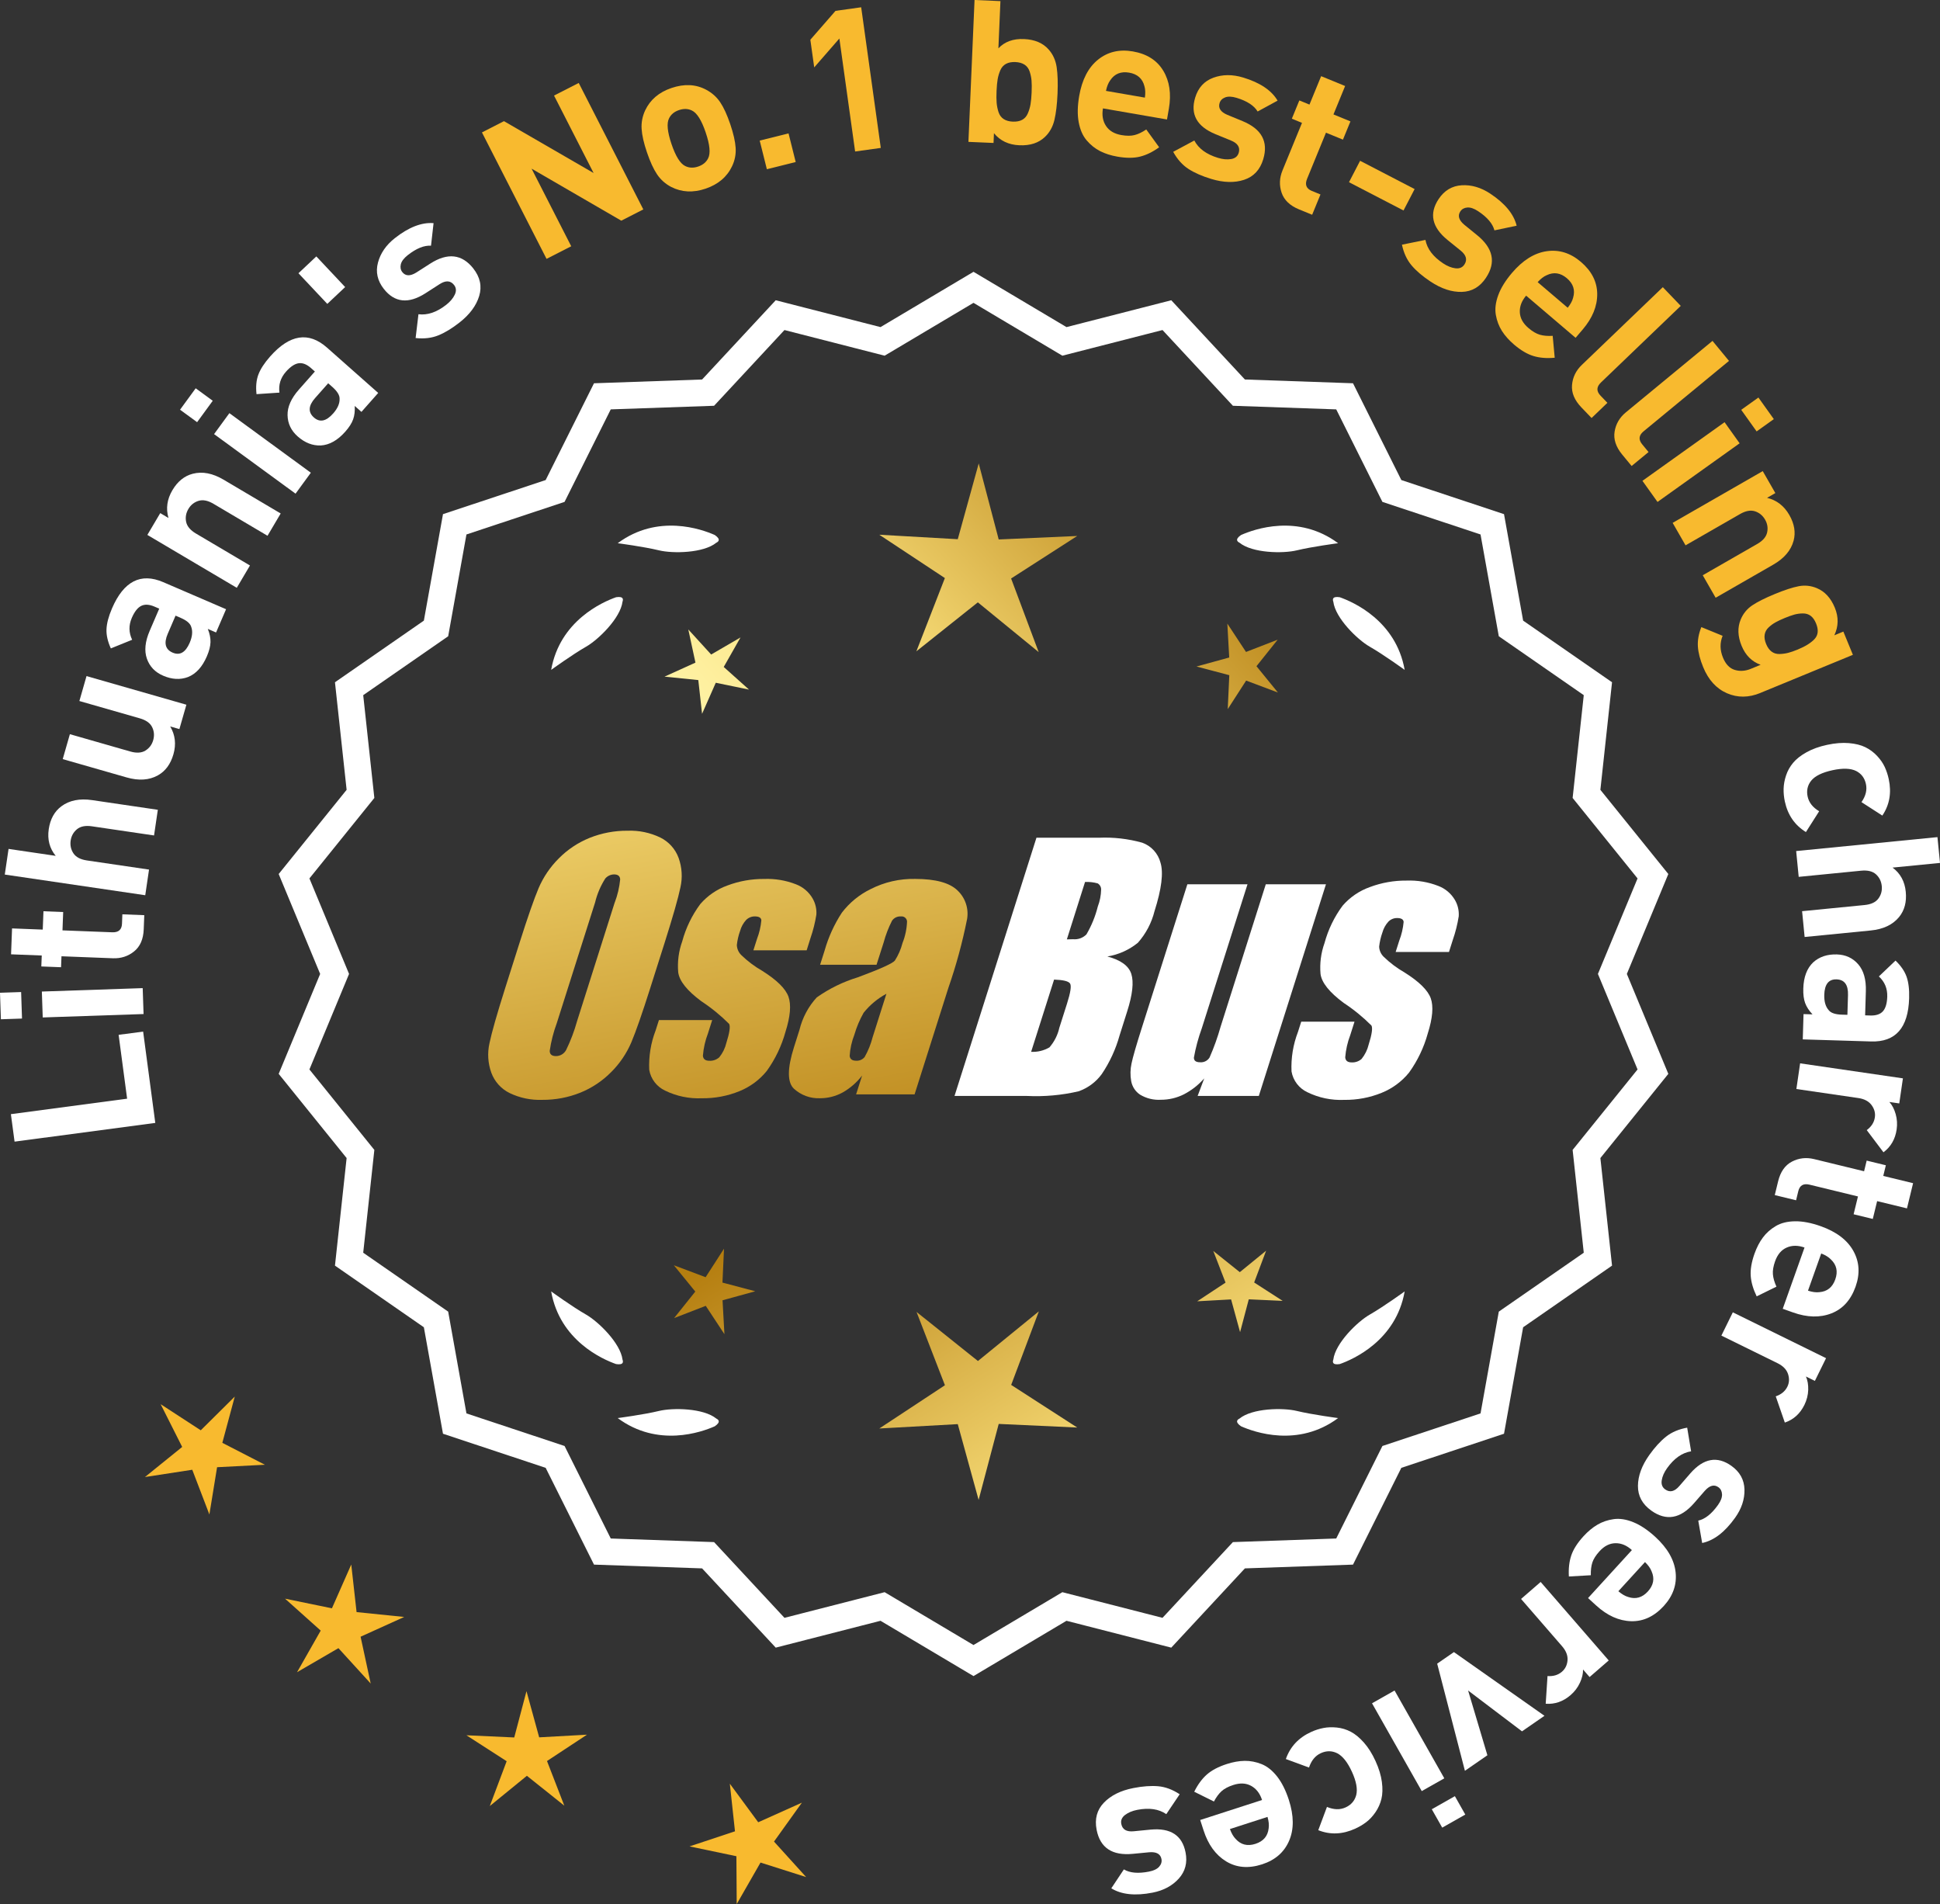 <?xml version="1.0" encoding="UTF-8"?>
<svg id="Layer_2" data-name="Layer 2" xmlns="http://www.w3.org/2000/svg" xmlns:xlink="http://www.w3.org/1999/xlink" viewBox="0 0 175.124 171.841">
  <rect x="0" y="0" width="175.124" height="171.841" fill="#333333" stroke="none"/>
  <defs>
    <style>
      .cls-1 {
        fill: url(#linear-gradient-8);
      }

      .cls-2 {
        fill: url(#linear-gradient-7);
      }

      .cls-3 {
        fill: url(#linear-gradient-5);
      }

      .cls-4 {
        fill: url(#linear-gradient-6);
      }

      .cls-5 {
        fill: url(#linear-gradient-9);
      }

      .cls-6 {
        fill: url(#linear-gradient-4);
      }

      .cls-7 {
        fill: url(#linear-gradient-3);
      }

      .cls-8 {
        fill: url(#linear-gradient-2);
      }

      .cls-9 {
        fill: url(#linear-gradient);
      }

      .cls-10 {
        fill: #f8ba2f;
      }

      .cls-11 {
        fill: #fff;
      }
    </style>
    <linearGradient id="linear-gradient" x1="114.231" y1="197.521" x2="62.805" y2="115.001" gradientUnits="userSpaceOnUse">
      <stop offset="0" stop-color="#f9df7b"/>
      <stop offset=".279" stop-color="#b57e10"/>
      <stop offset=".323" stop-color="#c89d38"/>
      <stop offset=".417" stop-color="#efda86"/>
      <stop offset=".46" stop-color="#fff3a6"/>
      <stop offset=".642" stop-color="#f9df7b"/>
      <stop offset="1" stop-color="#b57e10"/>
    </linearGradient>
    <linearGradient id="linear-gradient-2" x1="127.478" y1="189.265" x2="76.053" y2="106.746" xlink:href="#linear-gradient"/>
    <linearGradient id="linear-gradient-3" x1="149.005" y1="175.85" x2="97.58" y2="93.33" xlink:href="#linear-gradient"/>
    <linearGradient id="linear-gradient-4" x1="48.793" y1="65.471" x2="80.485" y2="236.489" gradientUnits="userSpaceOnUse">
      <stop offset="0" stop-color="#f9df7b"/>
      <stop offset=".279" stop-color="#b57e10"/>
      <stop offset=".284" stop-color="#e5c25b"/>
      <stop offset=".286" stop-color="#f9df7b"/>
      <stop offset=".46" stop-color="#fff3a6"/>
      <stop offset=".642" stop-color="#f9df7b"/>
      <stop offset="1" stop-color="#b57e10"/>
    </linearGradient>
    <linearGradient id="linear-gradient-5" x1="61.301" y1="63.153" x2="92.993" y2="234.171" xlink:href="#linear-gradient-4"/>
    <linearGradient id="linear-gradient-6" x1="73.926" y1="60.813" x2="105.618" y2="231.832" xlink:href="#linear-gradient-4"/>
    <linearGradient id="linear-gradient-7" x1="53.24" y1="114.872" x2="119.016" y2="53.879" xlink:href="#linear-gradient"/>
    <linearGradient id="linear-gradient-8" x1="31.021" y1="90.91" x2="96.797" y2="29.917" xlink:href="#linear-gradient"/>
    <linearGradient id="linear-gradient-9" x1="38.077" y1="98.519" x2="103.853" y2="37.526" xlink:href="#linear-gradient"/>
  </defs>
  <g id="Layer_1-2" data-name="Layer 1">
    <g>
      <g>
        <polygon class="cls-10" points="21.192 126.039 18.123 129.081 14.501 126.724 16.446 130.583 13.085 133.299 17.356 132.642 18.901 136.678 19.596 132.413 23.911 132.19 20.07 130.212 21.192 126.039"/>
        <polygon class="cls-10" points="32.188 145.488 31.708 141.194 29.963 145.147 25.73 144.276 28.95 147.158 26.814 150.914 30.55 148.742 33.463 151.935 32.551 147.71 36.487 145.927 32.188 145.488"/>
        <polygon class="cls-10" points="48.672 156.791 47.526 152.624 46.421 156.802 42.104 156.604 45.736 158.946 44.214 162.991 47.563 160.261 50.94 162.958 49.378 158.929 52.987 156.551 48.672 156.791"/>
        <polygon class="cls-10" points="69.87 166.198 72.387 162.686 68.445 164.455 65.882 160.975 66.347 165.272 62.246 166.633 66.475 167.519 66.503 171.841 68.652 168.092 72.771 169.401 69.87 166.198"/>
      </g>
      <g>
        <path class="cls-11" d="M87.878,150.9l-8.345-4.961-9.405,2.409-6.61-7.111-9.703-.338-4.338-8.685-9.214-3.058-1.716-9.556-7.98-5.53,1.046-9.652-6.098-7.554,3.723-8.967-3.723-8.967,6.098-7.554-1.046-9.652,7.98-5.53,1.716-9.556,9.214-3.058,4.338-8.685,9.703-.338,6.61-7.111,9.405,2.409,8.345-4.961,8.345,4.961,9.405-2.409,6.61,7.111,9.703.338,4.338,8.685,9.214,3.058,1.716,9.556,7.98,5.53-1.046,9.652,6.098,7.554-3.723,8.967,3.723,8.967-6.098,7.554,1.046,9.652-7.98,5.53-1.716,9.556-9.214,3.058-4.338,8.685-9.703.338-6.61,7.111-9.405-2.409-8.345,4.961ZM79.808,144.024l8.07,4.797,8.07-4.797,9.095,2.329,6.392-6.877,9.383-.327,4.195-8.399,8.91-2.957,1.659-9.241,7.716-5.348-1.011-9.334,5.897-7.305-3.6-8.671,3.6-8.671-5.897-7.305,1.011-9.334-7.716-5.348-1.659-9.241-8.91-2.957-4.195-8.399-9.383-.327-6.392-6.877-9.095,2.329-8.07-4.797-8.07,4.797-9.095-2.329-6.392,6.877-9.383.327-4.195,8.399-8.91,2.957-1.659,9.241-7.716,5.348,1.011,9.334-5.897,7.305,3.6,8.671-3.6,8.671,5.897,7.305-1.011,9.334,7.716,5.348,1.659,9.241,8.91,2.957,4.195,8.399,9.383.327,6.392,6.877,9.095-2.329Z"/>
        <path class="cls-11" d="M87.878,151.262l-8.394-4.99-9.459,2.423-6.647-7.152-9.758-.34-4.364-8.735-9.268-3.076-1.726-9.61-8.025-5.562,1.052-9.708-6.133-7.598,3.744-9.018-3.744-9.018,6.133-7.598-1.052-9.708,8.025-5.562,1.726-9.61,9.268-3.076,4.364-8.735,9.758-.34,6.647-7.152,9.459,2.423,8.394-4.99,8.394,4.99,9.459-2.423,6.647,7.152,9.758.34,4.364,8.735,9.268,3.076,1.726,9.61,8.025,5.562-1.052,9.708,6.133,7.598-3.744,9.018,3.744,9.018-6.133,7.598,1.052,9.708-8.025,5.562-1.726,9.61-9.268,3.076-4.364,8.735-9.758.34-6.647,7.152-9.459-2.423-8.394,4.99ZM79.58,145.606l8.298,4.932,8.298-4.932,9.352,2.395,6.571-7.07,9.646-.336,4.313-8.635,9.162-3.041,1.706-9.501,7.934-5.499-1.04-9.597,6.062-7.511-3.701-8.916,3.701-8.915-6.062-7.511,1.04-9.596-7.934-5.499-1.706-9.501-9.162-3.041-4.313-8.636-9.646-.336-6.571-7.07-9.352,2.396-8.298-4.933-8.298,4.933-9.352-2.396-6.571,7.07-9.646.336-4.313,8.636-9.162,3.041-1.706,9.501-7.934,5.499,1.04,9.596-6.062,7.511,3.701,8.915-3.701,8.916,6.062,7.511-1.04,9.597,7.934,5.499,1.706,9.501,9.162,3.041,4.313,8.635,9.646.336,6.571,7.07,9.352-2.395ZM87.878,149.183l-8.118-4.826-9.148,2.343-6.43-6.917-9.438-.329-4.221-8.449-8.963-2.975-1.669-9.295-7.762-5.38,1.017-9.389-5.932-7.349,3.621-8.722-3.621-8.722,5.932-7.349-1.017-9.39,7.762-5.379,1.669-9.295,8.963-2.975,4.221-8.449,9.438-.329,6.43-6.917,9.148,2.343,8.118-4.826,8.118,4.826,9.148-2.343,6.43,6.917,9.438.329,4.221,8.449,8.963,2.975,1.669,9.295,7.762,5.379-1.017,9.39,5.932,7.349-3.621,8.722,3.621,8.722-5.932,7.349,1.017,9.389-7.762,5.38-1.669,9.295-8.963,2.975-4.221,8.449-9.438.329-6.43,6.917-9.148-2.343-8.118,4.826ZM79.855,143.691l8.022,4.769,8.022-4.769,9.041,2.315,6.354-6.835,9.327-.325,4.17-8.349,8.857-2.939,1.649-9.186,7.67-5.316-1.005-9.278,5.861-7.262-3.578-8.62,3.578-8.619-5.861-7.262,1.005-9.278-7.67-5.316-1.649-9.186-8.857-2.94-4.17-8.349-9.327-.325-6.354-6.835-9.041,2.315-8.022-4.769-8.022,4.769-9.041-2.315-6.354,6.835-9.327.325-4.17,8.349-8.857,2.94-1.649,9.186-7.67,5.316,1.005,9.278-5.861,7.262,3.578,8.619-3.578,8.62,5.861,7.262-1.005,9.278,7.67,5.316,1.649,9.186,8.857,2.939,4.17,8.349,9.327.325,6.354,6.835,9.041-2.315Z"/>
      </g>
      <g>
        <polygon class="cls-9" points="65.216 115.751 65.357 112.69 63.696 115.265 60.828 114.186 62.764 116.561 60.851 118.955 63.708 117.848 65.394 120.406 65.224 117.347 68.179 116.534 65.216 115.751"/>
        <polygon class="cls-8" points="93.777 118.346 88.278 122.828 82.736 118.4 85.299 125.015 79.375 128.918 86.458 128.524 88.34 135.364 90.154 128.506 97.241 128.831 91.279 124.986 93.777 118.346"/>
        <polygon class="cls-7" points="113.213 115.741 114.292 112.873 111.917 114.809 109.523 112.896 110.63 115.753 108.071 117.439 111.131 117.269 111.943 120.223 112.727 117.261 115.788 117.401 113.213 115.741"/>
      </g>
      <g>
        <path class="cls-11" d="M111.886,128.025c-.114.057-.184.124-.207.201-.001.001-.002.002-.003.003.001 0.0.001 0.0.002.001-.036.131.066.291.35.488,1.179.524,5.149,1.947,8.764-.74,0,0-2.348-.308-3.726-.643-1.249-.304-4.027-.256-5.179.691Z"/>
        <path class="cls-11" d="M120.346,122.987c0.0.001-0.0.003,0,.004.001-0.0.001-0.0.002-.001.063.12.248.166.589.115,1.217-.428,5.08-2.121,5.862-6.557,0,0-1.918,1.389-3.15,2.091-1.117.637-3.103,2.579-3.29,4.059-.043.12-.049.217-.013.288Z"/>
      </g>
      <g>
        <path class="cls-11" d="M64.667,128.025c.114.057.184.124.207.201.001.001.002.002.003.003-.001 0-.001 0-.002.001.036.131-.066.291-.35.488-1.179.524-5.149,1.947-8.764-.74,0,0,2.348-.308,3.726-.643,1.249-.304,4.027-.256,5.179.691Z"/>
        <path class="cls-11" d="M56.207,122.987c-0.0.001 0.0.003,0,.004-.001-0-.001-0-.002-.001-.063.12-.248.166-.589.115-1.217-.428-5.08-2.121-5.862-6.557,0,0,1.918,1.389,3.15,2.091,1.117.637,3.103,2.579,3.29,4.059.043.12.049.217.013.288Z"/>
      </g>
      <g>
        <path class="cls-11" d="M64.667,48.977c.114-.057.184-.124.207-.201.001-.001.002-.002.003-.003-.001-0-.001-0-.002-.001.036-.131-.066-.291-.35-.488-1.179-.524-5.149-1.947-8.764.74,0,0,2.348.308,3.726.643,1.249.304,4.027.256,5.179-.691Z"/>
        <path class="cls-11" d="M56.207,54.016c-0-.001 0-.003,0-.004-.001 0-.001 0-.002.001-.063-.12-.248-.166-.589-.115-1.217.428-5.08,2.121-5.862,6.557,0,0,1.918-1.389,3.15-2.091,1.117-.637,3.103-2.579,3.29-4.059.043-.12.049-.217.013-.288Z"/>
      </g>
      <g>
        <path class="cls-11" d="M111.886,48.977c-.114-.057-.184-.124-.207-.201-.001-.001-.002-.002-.003-.003.001-0.0.001-0.0.002-.001-.036-.131.066-.291.35-.488,1.179-.524,5.149-1.947,8.764.74,0,0-2.348.308-3.726.643-1.249.304-4.027.256-5.179-.691Z"/>
        <path class="cls-11" d="M120.346,54.016c0-.001-0-.003,0-.004.001 0.0.001 0.0.002.001.063-.12.248-.166.589-.115,1.217.428,5.08,2.121,5.862,6.557,0,0-1.918-1.389-3.15-2.091-1.117-.637-3.103-2.579-3.29-4.059-.043-.12-.049-.217-.013-.288Z"/>
      </g>
      <g id="Group_4" data-name="Group 4">
        <g id="Group_1" data-name="Group 1">
          <path id="Path_1" data-name="Path 1" class="cls-6" d="M58.719,89.108c-.743,2.341-1.321,3.999-1.734,4.975-.429.998-1.045,1.904-1.814,2.67-.793.803-1.741,1.435-2.787,1.858-1.09.438-2.256.658-3.431.648-1.017.039-2.027-.171-2.945-.611-.769-.376-1.363-1.035-1.657-1.839-.308-.854-.365-1.778-.165-2.663.198-.958.677-2.638,1.438-5.039l1.265-3.987c.743-2.341,1.321-3.999,1.734-4.975.429-.998,1.045-1.904,1.814-2.67.793-.803,1.741-1.435,2.787-1.858,1.091-.437,2.256-.656,3.431-.646,1.017-.039,2.027.171,2.945.611.768.377,1.362,1.036,1.657,1.84.308.854.365,1.778.165,2.663-.198.958-.677,2.637-1.438,5.037l-1.266,3.986ZM55.493,81.45c.255-.669.42-1.369.49-2.082-.014-.303-.197-.454-.548-.454-.305.003-.593.136-.794.366-.426.665-.737,1.397-.922,2.166l-3.456,10.883c-.3.811-.515,1.65-.64,2.506,0,.319.194.476.565.476.383-.001.734-.212.915-.548.408-.836.739-1.708.988-2.604l3.398-10.71.003.003Z"/>
          <path id="Path_2" data-name="Path 2" class="cls-3" d="M72.817,85.766h-4.81l.329-1.035c.208-.538.339-1.102.391-1.676-.018-.234-.216-.351-.592-.351-.295-.003-.578.115-.785.325-.254.277-.438.611-.538.973-.15.416-.25.849-.298,1.289.015.339.158.661.399.9.569.552,1.206,1.031,1.894,1.425,1.317.827,2.106,1.604,2.367,2.33.259.728.172,1.789-.271,3.182-.35,1.263-.919,2.454-1.683,3.518-.654.81-1.504,1.439-2.469,1.829-1.077.439-2.23.656-3.393.64-1.148.051-2.29-.186-3.322-.691-.755-.353-1.289-1.052-1.43-1.873-.055-1.217.143-2.433.582-3.57l.293-.922h4.808l-.384,1.21c-.246.642-.398,1.316-.454,2.001.022.307.216.461.574.461.33.02.655-.092.903-.311.308-.381.527-.826.64-1.302.289-.911.373-1.482.251-1.712-.764-.766-1.605-1.451-2.509-2.045-1.291-.958-1.987-1.829-2.088-2.612-.083-.943.039-1.893.359-2.784.329-1.218.883-2.363,1.634-3.376.659-.761,1.503-1.338,2.45-1.676,1.062-.401,2.19-.6,3.325-.589.978-.037,1.953.127,2.864.483.631.24,1.16.689,1.498,1.273.258.444.376.955.34,1.467-.114.719-.291,1.427-.53,2.114l-.348,1.111v-.008Z"/>
          <path id="Path_3" data-name="Path 3" class="cls-4" d="M79.127,87.065h-5.095l.406-1.28c.343-1.213.869-2.366,1.559-3.42.686-.899,1.573-1.626,2.59-2.122,1.245-.636,2.629-.953,4.027-.922,1.836,0,3.11.347,3.822,1.042.696.657,1.021,1.616.867,2.561-.422,2.122-.99,4.212-1.701,6.255l-3.043,9.588h-5.279l.542-1.701c-.481.626-1.083,1.149-1.771,1.536-.626.339-1.326.515-2.038.512-.862.033-1.703-.275-2.341-.856-.611-.57-.611-1.82,0-3.75l.498-1.571c.264-1.09.8-2.096,1.558-2.923,1.131-.798,2.383-1.411,3.707-1.814,2.019-.75,3.134-1.252,3.343-1.508.313-.488.546-1.023.691-1.584.247-.621.386-1.28.41-1.948-.017-.269-.248-.473-.517-.457-.011.001-.021.002-.032.003-.317-.024-.622.121-.805.381-.322.631-.577,1.295-.761,1.979l-.638,1.997ZM80.018,89.684c-.793.427-1.493,1.009-2.056,1.712-.356.627-.637,1.293-.838,1.986-.24.612-.383,1.257-.424,1.913.033.285.223.432.582.432.297.022.586-.104.772-.337.316-.559.557-1.156.717-1.778l1.247-3.928Z"/>
        </g>
        <g id="Group_3" data-name="Group 3">
          <path id="Path_7" data-name="Path 7" class="cls-11" d="M93.554,75.604h5.641c1.319-.059,2.639.092,3.91.446.817.29,1.437.967,1.654,1.807.278.907.098,2.367-.542,4.379-.264,1.057-.78,2.035-1.503,2.849-.794.644-1.742,1.07-2.751,1.236,1.207.319,1.928.841,2.162,1.576s.11,1.862-.373,3.376l-.684,2.162c-.345,1.246-.89,2.429-1.613,3.501-.526.72-1.258,1.262-2.1,1.554-1.523.352-3.088.492-4.649.417h-6.541l7.396-23.304h-.007ZM95.153,88.402l-2.073,6.522c.579.032,1.154-.108,1.654-.402.44-.507.747-1.115.893-1.771l.691-2.173c.318-.999.411-1.603.278-1.814-.132-.212-.611-.329-1.445-.359l.003-.004ZM97.947,79.594l-1.642,5.183c.245-.011.435-.014.57-.014.446.042.887-.119,1.2-.44.459-.785.804-1.631,1.024-2.513.188-.49.289-1.008.3-1.532.004-.229-.116-.442-.314-.556-.368-.102-.75-.144-1.131-.126l-.007-.002Z"/>
          <path id="Path_8" data-name="Path 8" class="cls-11" d="M119.694,79.807l-6.061,19.1h-5.523l.596-1.588c-.519.596-1.147,1.088-1.851,1.449-.638.318-1.342.484-2.056.483-.66.041-1.318-.12-1.885-.461-.422-.281-.712-.723-.801-1.222-.094-.527-.084-1.068.03-1.591.114-.552.428-1.65.951-3.288l4.09-12.884h5.428l-4.126,12.997c-.313.861-.551,1.747-.713,2.648,0,.278.183.417.56.417.344.031.676-.137.856-.432.396-.901.729-1.829.995-2.776l4.079-12.854h5.428l.003.003Z"/>
          <path id="Path_9" data-name="Path 9" class="cls-11" d="M130.796,85.913h-4.81l.329-1.035c.208-.538.339-1.102.391-1.676-.018-.234-.216-.351-.592-.351-.295-.003-.578.115-.784.325-.254.277-.438.611-.538.973-.15.416-.249.848-.297,1.287.015.339.158.661.399.9.569.553,1.205,1.032,1.893,1.426,1.317.827,2.106,1.604,2.367,2.33.259.728.172,1.789-.271,3.182-.35,1.263-.919,2.454-1.683,3.518-.654.809-1.504,1.439-2.469,1.829-1.077.439-2.23.656-3.393.64-1.148.051-2.29-.186-3.322-.691-.755-.353-1.289-1.052-1.43-1.873-.055-1.217.143-2.433.582-3.57l.293-.922h4.81l-.384,1.211c-.246.642-.398,1.316-.454,2.001.022.307.216.461.574.461.33.02.655-.092.903-.311.308-.381.527-.826.64-1.302.289-.911.373-1.482.251-1.712-.764-.766-1.605-1.451-2.509-2.045-1.291-.958-1.987-1.829-2.088-2.612-.083-.943.039-1.893.359-2.784.329-1.218.883-2.363,1.634-3.376.659-.761,1.503-1.338,2.45-1.676,1.062-.401,2.19-.6,3.325-.589.978-.037,1.953.127,2.864.483.632.239,1.163.689,1.503,1.273.258.444.376.955.34,1.467-.114.719-.291,1.427-.53,2.114l-.351,1.108-.004-.005Z"/>
        </g>
      </g>
      <g>
        <path class="cls-11" d="M12.921,93.097l1.097,8.244-12.703,1.689-.332-2.48,10.492-1.396-.767-5.763,2.213-.294Z"/>
        <path class="cls-11" d="M1.907,89.53l.08,2.393-1.906.064-.081-2.393,1.907-.064ZM12.881,89.176l.079,2.339-9.103.308-.079-2.338,9.103-.309Z"/>
        <path class="cls-11" d="M13.024,82.592l-.05,1.277c-.034.888-.323,1.552-.869,1.993-.545.441-1.185.647-1.916.619l-4.639-.18-.039.989-1.781-.069.038-.989-2.77-.107.09-2.338,2.771.107.064-1.655,1.78.069-.063,1.655,4.496.174c.563.021.856-.237.877-.777l.032-.845,1.979.077Z"/>
        <path class="cls-11" d="M14.247,73.083l-.341,2.315-5.61-.826c-.581-.085-1.03.003-1.349.266-.317.263-.506.602-.568,1.017-.062.427.021.812.249,1.155.229.343.634.557,1.216.643l5.609.825-.341,2.315-12.68-1.866.341-2.315,4.256.626c-.555-.676-.765-1.477-.629-2.403.135-.914.516-1.604,1.142-2.07.723-.537,1.646-.722,2.775-.556l5.93.873Z"/>
        <path class="cls-11" d="M16.825,63.599l-.631,2.198-.83-.238c.454.767.552,1.606.29,2.517-.256.888-.724,1.522-1.406,1.9-.786.437-1.728.498-2.823.183l-5.763-1.651.646-2.25,5.45,1.562c.565.162,1.022.134,1.372-.084.35-.219.582-.529.698-.933.119-.416.088-.808-.093-1.178-.181-.37-.554-.636-1.119-.798l-5.451-1.562.645-2.25,9.016,2.584Z"/>
        <path class="cls-11" d="M20.408,54.979l-.904,2.1-.744-.321c.17.426.251.823.242,1.192-.01.369-.118.795-.327,1.281-.412.959-.982,1.583-1.707,1.871-.7.261-1.446.22-2.24-.122-.729-.313-1.217-.824-1.467-1.533-.249-.709-.166-1.548.252-2.518l.861-2-.43-.185c-.474-.204-.873-.225-1.196-.065-.325.161-.607.522-.851,1.085-.289.672-.278,1.33.032,1.974l-1.923.779c-.282-.619-.414-1.194-.393-1.727.021-.534.188-1.164.501-1.892,1.054-2.447,2.594-3.233,4.622-2.36l5.671,2.442ZM16.309,55.76l-.462-.199-.705,1.637c-.367.849-.219,1.416.442,1.7.65.28,1.163-.015,1.538-.886.243-.562.287-1.046.135-1.451-.092-.301-.408-.568-.948-.801Z"/>
        <path class="cls-11" d="M25.339,46.338l-1.19,2.014-4.88-2.886c-.507-.299-.956-.388-1.35-.265s-.697.365-.911.727c-.22.372-.288.76-.207,1.164.082.404.376.756.882,1.055l4.881,2.886-1.19,2.015-8.072-4.773,1.164-1.968.742.44c-.245-.857-.128-1.693.355-2.509.47-.795,1.083-1.29,1.839-1.484.871-.224,1.798-.046,2.779.535l5.158,3.051Z"/>
        <path class="cls-11" d="M19.205,36.168l-1.412,1.933-1.54-1.126,1.412-1.933,1.54,1.126ZM28.059,42.663l-1.38,1.889-7.354-5.375,1.381-1.89,7.353,5.375Z"/>
        <path class="cls-11" d="M34.143,35.46l-1.515,1.712-.607-.537c.028.457-.019.86-.143,1.208-.122.347-.36.719-.71,1.114-.691.782-1.427,1.197-2.207,1.245-.745.029-1.442-.244-2.089-.816-.594-.525-.897-1.163-.914-1.914-.017-.751.325-1.522,1.024-2.313l1.443-1.631-.35-.31c-.387-.342-.759-.487-1.118-.436-.357.052-.739.307-1.145.765-.484.548-.681,1.176-.587,1.885l-2.069.139c-.075-.675-.021-1.263.166-1.763s.543-1.047,1.066-1.64c1.766-1.995,3.476-2.261,5.129-.798l4.624,4.091ZM30.004,34.923l-.378-.334-1.181,1.334c-.612.692-.649,1.276-.109,1.754.53.469,1.109.349,1.737-.361.406-.459.6-.903.582-1.336.006-.315-.212-.666-.651-1.057Z"/>
        <path class="cls-11" d="M31.157,25.907l-1.612,1.518-2.603-2.766,1.613-1.518,2.602,2.766Z"/>
        <path class="cls-11" d="M42.726,24.23c.615.783.793,1.609.531,2.48-.262.87-.85,1.666-1.764,2.385-.679.535-1.319.924-1.921,1.169s-1.286.326-2.054.243l.256-2.148c.815.105,1.653-.18,2.511-.855.359-.282.614-.587.769-.914.154-.328.132-.619-.068-.874-.319-.405-.756-.427-1.312-.066l-1.277.822c-1.525.972-2.774.841-3.747-.395-.578-.735-.756-1.527-.531-2.376.226-.85.733-1.586,1.525-2.209,1.254-.987,2.418-1.438,3.494-1.354l-.23,2.036c-.627-.041-1.328.244-2.101.853-.349.274-.556.549-.624.823-.066.274-.021.51.135.708.289.367.711.379,1.265.035l1.249-.8c1.572-1.009,2.871-.863,3.896.438Z"/>
        <path class="cls-10" d="M58.072,18.9l-1.987,1.016-8.099-4.696,3.579,7.005-2.228,1.138-5.831-11.413,1.987-1.016,8.09,4.68-3.57-6.989,2.229-1.138,5.83,11.413Z"/>
        <path class="cls-10" d="M65.917,11.196c.289.852.452,1.566.49,2.143.037.577-.07,1.129-.32,1.658-.458.967-1.255,1.643-2.391,2.029-1.125.382-2.163.33-3.115-.158-.525-.278-.949-.657-1.271-1.137-.32-.479-.625-1.14-.91-1.981-.286-.841-.447-1.546-.481-2.118-.036-.57.069-1.126.318-1.667.457-.966,1.248-1.641,2.373-2.022,1.157-.394,2.202-.343,3.131.152.524.278.948.654,1.268,1.128.32.475.622,1.132.908,1.973ZM63.701,11.949c-.374-1.102-.788-1.76-1.241-1.974-.351-.172-.74-.185-1.173-.038-.421.143-.717.389-.89.739-.229.445-.155,1.219.219,2.321.378,1.113.793,1.777,1.246,1.991.352.172.735.187,1.156.044.432-.146.733-.395.906-.745.229-.445.155-1.225-.224-2.338Z"/>
        <path class="cls-10" d="M71.828,14.622l-2.603.65-.646-2.584,2.603-.65.646,2.584Z"/>
        <path class="cls-10" d="M79.509,13.349l-2.317.323-1.422-10.197-2.271,2.607-.349-2.496,2.272-2.606,2.317-.323,1.77,12.693Z"/>
        <path class="cls-10" d="M95.464,8.448c-.042.971-.137,1.766-.283,2.384-.147.618-.434,1.128-.858,1.53-.564.54-1.331.789-2.304.748-.971-.042-1.735-.405-2.295-1.09l-.037.881-2.267-.098.552-12.804,2.337.101-.183,4.262c.565-.6,1.335-.879,2.306-.838.972.042,1.715.356,2.23.943.389.438.63.97.724,1.599.093.628.118,1.423.078,2.382ZM93.025,9.415c.048-.28.081-.636.1-1.067.019-.432.016-.789-.008-1.072s-.082-.559-.172-.827-.243-.473-.46-.615c-.216-.141-.492-.219-.827-.234-.336-.014-.617.04-.845.162-.229.123-.397.313-.512.573-.112.259-.193.529-.242.809-.048.28-.081.636-.1,1.068s-.016.789.008,1.072c.024.283.082.562.171.836.091.274.244.482.461.623.215.142.491.22.827.234.335.014.618-.04.845-.162.227-.122.397-.316.511-.582.114-.265.195-.538.243-.818Z"/>
        <path class="cls-10" d="M105.345,10.783l-5.781-1.001c-.106.614-.016,1.142.274,1.582.289.44.753.715,1.392.826.472.082.872.081,1.196-.003.325-.084.675-.251,1.047-.504l1.164,1.608c-.584.423-1.16.703-1.726.843-.566.14-1.246.141-2.038.003-.591-.102-1.113-.269-1.567-.5-.452-.23-.856-.553-1.211-.968-.354-.414-.594-.961-.72-1.641-.127-.679-.111-1.468.044-2.367.256-1.478.823-2.571,1.699-3.277.878-.707,1.927-.955,3.144-.744,1.266.219,2.182.801,2.749,1.746s.734,2.085.504,3.421l-.17.976ZM103.349,8.811c.057-.404.044-.747-.041-1.03-.173-.688-.632-1.096-1.377-1.225s-1.315.101-1.71.69c-.175.238-.304.557-.384.956l3.512.608Z"/>
        <path class="cls-10" d="M114.033,14.37c-.288.954-.863,1.572-1.727,1.857-.863.284-1.852.259-2.966-.078-.827-.25-1.514-.551-2.06-.904-.545-.353-1.004-.867-1.376-1.543l1.907-1.022c.381.729,1.095,1.252,2.141,1.567.436.132.833.167,1.19.106.355-.062.581-.248.676-.558.148-.494-.084-.865-.698-1.113l-1.406-.575c-1.672-.692-2.28-1.791-1.826-3.296.271-.896.818-1.496,1.643-1.798.825-.302,1.72-.308,2.686-.017,1.526.461,2.564,1.157,3.111,2.086l-1.8.98c-.327-.537-.961-.948-1.902-1.233-.426-.128-.77-.141-1.032-.039-.264.103-.431.274-.504.516-.135.448.098.8.697,1.056l1.37.564c1.729.71,2.354,1.857,1.876,3.443Z"/>
        <path class="cls-10" d="M118.449,19.382l-1.183-.484c-.821-.337-1.346-.837-1.573-1.501-.227-.664-.201-1.334.076-2.012l1.762-4.297-.916-.376.676-1.648.915.375,1.054-2.565,2.165.888-1.052,2.565,1.532.628-.677,1.648-1.532-.628-1.706,4.164c-.215.522-.072.885.428,1.09l.782.321-.751,1.832Z"/>
        <path class="cls-10" d="M126.696,18.996l-4.922-2.552,1.002-1.934,4.922,2.553-1.002,1.933Z"/>
        <path class="cls-10" d="M134.147,25.061c-.551.831-1.279,1.258-2.188,1.282-.91.024-1.849-.285-2.819-.928-.72-.477-1.291-.963-1.711-1.458-.421-.495-.714-1.12-.875-1.875l2.12-.431c.155.809.689,1.514,1.6,2.117.379.252.75.4,1.11.444.359.044.628-.069.808-.339.284-.43.168-.853-.349-1.267l-1.181-.955c-1.402-1.144-1.668-2.371-.801-3.682.517-.78,1.215-1.196,2.092-1.25.875-.052,1.734.2,2.574.757,1.331.881,2.124,1.846,2.381,2.893l-2.006.42c-.158-.608-.648-1.185-1.469-1.728-.37-.245-.695-.356-.977-.334-.28.022-.491.139-.63.349-.259.39-.139.794.362,1.212l1.151.935c1.451,1.177,1.72,2.456.806,3.836Z"/>
        <path class="cls-10" d="M142.231,30.488l-4.467-3.806c-.405.476-.595.976-.569,1.501.024.526.283.999.777,1.419.365.311.709.514,1.031.607.323.094.708.126,1.158.099l.183,1.977c-.719.066-1.356.015-1.914-.153-.56-.168-1.144-.513-1.756-1.034-.457-.39-.821-.799-1.094-1.228-.273-.43-.457-.913-.551-1.45s-.022-1.13.216-1.779c.237-.649.652-1.32,1.244-2.015.972-1.142,2.015-1.793,3.131-1.955,1.115-.162,2.143.159,3.083.96.979.833,1.47,1.8,1.478,2.901.007,1.102-.429,2.169-1.308,3.201l-.643.753ZM141.517,27.774c.255-.318.418-.621.489-.907.201-.68.014-1.265-.562-1.755-.576-.49-1.184-.582-1.822-.276-.272.115-.545.325-.818.627l2.713,2.311Z"/>
        <path class="cls-10" d="M143.672,37.726l-.922-.961c-.622-.649-.903-1.323-.843-2.022.061-.699.355-1.302.883-1.809l7.312-7.017,1.62,1.688-7.208,6.917c-.407.391-.418.785-.036,1.183l.622.649-1.429,1.372Z"/>
        <path class="cls-10" d="M147.288,42.056l-.849-1.028c-.572-.694-.802-1.388-.688-2.08.113-.692.452-1.271,1.018-1.737l7.819-6.447,1.488,1.806-7.708,6.355c-.436.359-.478.75-.126,1.177l.572.694-1.527,1.259Z"/>
        <path class="cls-10" d="M149.624,45.299l-1.361-1.905,7.414-5.292,1.359,1.905-7.412,5.292ZM158.57,38.934l-1.391-1.949,1.553-1.108,1.391,1.948-1.553,1.109Z"/>
        <path class="cls-10" d="M154.872,53.945l-1.166-2.029,4.919-2.824c.509-.292.807-.64.895-1.043.087-.403.025-.786-.184-1.15-.216-.375-.519-.626-.91-.754-.393-.128-.843-.045-1.353.247l-4.918,2.824-1.165-2.029,8.133-4.67,1.138,1.982-.748.43c.866.208,1.535.723,2.008,1.545.46.801.589,1.579.386,2.332-.236.868-.848,1.586-1.837,2.154l-5.197,2.985Z"/>
        <path class="cls-10" d="M158.909,62.538c-1.054.434-2.059.442-3.017.025-.956-.417-1.673-1.203-2.146-2.357-.284-.688-.443-1.311-.478-1.867-.034-.557.07-1.138.312-1.745l1.921.786c-.257.638-.246,1.295.033,1.972.246.599.603.968,1.068,1.107.467.139.949.106,1.449-.1l.882-.363c-.793-.284-1.363-.854-1.716-1.708-.355-.866-.384-1.659-.083-2.379.222-.533.568-.958,1.041-1.276s1.153-.659,2.041-1.025c.887-.365,1.608-.601,2.161-.705.555-.105,1.098-.046,1.631.176.72.3,1.261.889,1.622,1.765.352.854.336,1.685-.045,2.491l.815-.336.862,2.098-8.355,3.439ZM162.279,58.62c.7-.288,1.21-.608,1.532-.961.32-.353.362-.818.125-1.395-.127-.311-.29-.54-.485-.686-.197-.146-.431-.219-.702-.217-.271.001-.53.036-.775.104-.244.068-.533.171-.865.308-.334.137-.61.267-.832.391-.222.124-.431.277-.627.462-.197.185-.315.402-.354.652-.041.25.004.53.132.841.128.311.294.541.498.69.204.15.441.221.712.214.268-.007.527-.042.773-.104.247-.063.536-.163.869-.3Z"/>
        <path class="cls-11" d="M163.02,75.091c-1.005-.619-1.639-1.538-1.902-2.757-.084-.387-.12-.772-.111-1.155.01-.383.083-.782.221-1.198.137-.416.35-.797.639-1.141.287-.345.69-.662,1.212-.952.52-.291,1.138-.513,1.854-.667.715-.154,1.369-.207,1.964-.157.593.05,1.089.173,1.488.37.398.196.749.455,1.052.777.302.321.534.655.695,1.001.159.346.282.712.364,1.1.266,1.232.073,2.329-.578,3.292l-1.883-1.214c.386-.55.52-1.094.403-1.634-.117-.54-.409-.931-.879-1.173-.496-.249-1.208-.273-2.134-.074-.938.203-1.582.519-1.932.95-.328.415-.434.892-.317,1.432.117.539.463.98,1.04,1.322l-1.196,1.879Z"/>
        <path class="cls-11" d="M162.904,84.562l-.229-2.329,5.643-.556c.584-.058,1-.252,1.244-.584.245-.332.347-.707.306-1.125-.043-.43-.217-.783-.52-1.061-.306-.277-.75-.387-1.336-.33l-5.643.557-.229-2.329,12.754-1.257.23,2.328-4.281.422c.702.522,1.1,1.249,1.19,2.18.091.919-.112,1.681-.605,2.284-.571.696-1.425,1.099-2.558,1.211l-5.966.588Z"/>
        <path class="cls-11" d="M162.736,93.805l.069-2.285.81.024c-.314-.334-.536-.673-.664-1.02-.127-.346-.183-.783-.167-1.311.031-1.043.331-1.833.899-2.368.557-.499,1.265-.736,2.129-.71.792.024,1.434.319,1.928.887.493.567.723,1.378.691,2.434l-.065,2.177.468.014c.516.016.895-.111,1.137-.38s.372-.709.392-1.321c.021-.732-.229-1.339-.756-1.824l1.502-1.431c.489.471.823.959,1,1.462s.254,1.151.229,1.943c-.08,2.663-1.224,3.961-3.432,3.894l-6.17-.187ZM166.261,91.57l.504.015.054-1.781c.028-.924-.317-1.396-1.038-1.418-.707-.021-1.075.441-1.104,1.39-.018.611.118,1.078.407,1.399.197.246.59.377,1.178.396Z"/>
        <path class="cls-11" d="M170.021,103.992l-1.509-2.002c.422-.315.665-.697.731-1.148.058-.392-.04-.761-.293-1.107-.254-.346-.653-.559-1.198-.639l-5.593-.816.338-2.316,9.28,1.355-.33,2.262-.892-.13c.251.279.44.643.568,1.093.127.449.158.911.088,1.386-.128.879-.525,1.566-1.191,2.063Z"/>
        <path class="cls-11" d="M160.208,107.856l.302-1.242c.21-.863.626-1.457,1.248-1.781.622-.324,1.289-.399,2-.227l4.513,1.098.234-.962,1.731.421-.234.962,2.693.655-.553,2.273-2.693-.655-.392,1.608-1.731-.421.392-1.609-4.373-1.063c-.548-.133-.885.062-1.014.587l-.199.822-1.924-.468Z"/>
        <path class="cls-11" d="M160.928,118.116l1.966-5.529c-.588-.209-1.124-.208-1.606.002s-.831.622-1.049,1.232c-.16.452-.228.846-.199,1.18.027.334.133.707.319,1.117l-1.783.876c-.316-.648-.496-1.263-.538-1.844-.041-.582.073-1.251.342-2.009.2-.565.453-1.052.758-1.459.303-.408.689-.751,1.158-1.03.468-.279,1.049-.424,1.739-.433.692-.01,1.466.139,2.325.444,1.413.502,2.395,1.245,2.942,2.23.548.984.615,2.058.201,3.223-.43,1.21-1.158,2.015-2.185,2.414-1.027.399-2.181.372-3.457-.083l-.934-.331ZM163.209,116.481c.389.125.729.17,1.021.134.707-.054,1.188-.438,1.441-1.15s.122-1.313-.393-1.801c-.204-.213-.496-.394-.876-.541l-1.194,3.358Z"/>
        <path class="cls-11" d="M161.117,128.386l-.82-2.369c.497-.17.847-.46,1.048-.869.175-.355.194-.737.061-1.144-.134-.407-.449-.732-.943-.976l-5.074-2.493,1.033-2.1,8.416,4.137-1.008,2.051-.808-.397c.152.343.221.747.206,1.214-.017.466-.131.916-.342,1.347-.391.796-.981,1.33-1.769,1.598Z"/>
        <path class="cls-11" d="M149.062,136.328c-.811-.579-1.212-1.322-1.205-2.231.008-.909.35-1.837,1.024-2.784.502-.704,1.008-1.257,1.516-1.66.51-.404,1.144-.673,1.905-.809l.355,2.134c-.812.127-1.536.636-2.171,1.524-.265.371-.426.736-.481,1.094-.056.357.048.631.312.819.42.3.846.198,1.278-.304l.995-1.147c1.191-1.36,2.429-1.584,3.708-.671.762.543,1.153,1.254,1.176,2.132.021.878-.26,1.728-.845,2.548-.928,1.299-1.918,2.059-2.974,2.278l-.352-2.019c.614-.137,1.206-.606,1.777-1.407.259-.362.381-.684.368-.965s-.121-.496-.327-.642c-.381-.272-.789-.165-1.224.32l-.974,1.118c-1.228,1.409-2.515,1.634-3.863.672Z"/>
        <path class="cls-11" d="M143.352,144.224l3.959-4.332c-.46-.421-.954-.628-1.479-.622-.527.007-1.009.249-1.445.728-.324.354-.538.691-.644,1.01-.104.319-.15.704-.139,1.153l-1.982.114c-.041-.72.032-1.356.22-1.908.188-.552.554-1.125,1.095-1.718.405-.443.827-.793,1.266-1.051.438-.257.928-.424,1.468-.499s1.132.017,1.771.277c.64.26,1.296.698,1.97,1.313,1.107,1.012,1.722,2.078,1.845,3.198.122,1.12-.233,2.136-1.066,3.048-.866.947-1.852,1.406-2.952,1.375-1.102-.032-2.152-.504-3.153-1.419l-.731-.668ZM146.089,143.604c.311.266.605.44.891.521.672.225,1.264.058,1.773-.5.511-.558.623-1.162.338-1.812-.104-.276-.305-.556-.597-.84l-2.405,2.631Z"/>
        <path class="cls-11" d="M139.531,153.761l.164-2.501c.525.037.961-.094,1.304-.393.3-.259.467-.603.502-1.03.034-.427-.13-.85-.491-1.267l-3.704-4.269,1.768-1.534,6.146,7.084-1.728,1.498-.59-.68c.008.375-.087.774-.283,1.198-.195.424-.476.794-.838,1.108-.67.582-1.421.843-2.25.784Z"/>
        <path class="cls-11" d="M132.238,159.809l-2.504-9.669,1.512-1.043,8.174,5.75-2.029,1.402-4.865-3.684,1.741,5.843-2.028,1.401Z"/>
        <path class="cls-11" d="M123.853,153.718l2.035-1.153,4.49,7.924-2.036,1.153-4.489-7.924ZM129.248,163.28l2.084-1.18.94,1.66-2.083,1.18-.941-1.66Z"/>
        <path class="cls-11" d="M116.074,158.75c.39-1.114,1.151-1.93,2.287-2.447.36-.164.729-.282,1.104-.355s.781-.086,1.218-.041c.436.045.853.171,1.251.379.397.208.795.535,1.189.981.394.446.744,1.002,1.047,1.668.305.666.495,1.294.573,1.885s.063,1.102-.043,1.533c-.106.431-.285.829-.534,1.193s-.526.662-.829.893c-.304.23-.636.428-.997.593-1.146.522-2.259.568-3.339.138l.784-2.099c.618.258,1.18.273,1.682.044.503-.229.821-.599.959-1.109.137-.538.009-1.238-.384-2.1-.399-.874-.846-1.435-1.342-1.684-.475-.232-.964-.233-1.466-.004-.502.229-.858.662-1.07,1.299l-2.091-.768Z"/>
        <path class="cls-11" d="M108.342,164.25l5.583-1.804c-.191-.594-.518-1.018-.978-1.273-.462-.255-.999-.283-1.617-.083-.455.147-.809.334-1.058.559-.248.226-.479.536-.69.933l-1.779-.882c.32-.646.698-1.163,1.135-1.549s1.038-.704,1.802-.951c.57-.185,1.111-.28,1.619-.287.509-.006,1.017.091,1.523.293.507.202.974.574,1.401,1.117.427.543.78,1.249,1.062,2.116.461,1.427.469,2.658.021,3.692-.448,1.034-1.261,1.74-2.437,2.12-1.222.395-2.303.306-3.245-.266-.941-.573-1.62-1.504-2.037-2.794l-.305-.942ZM111.026,165.066c.137.384.31.682.516.893.473.528,1.069.676,1.789.443s1.116-.701,1.191-1.406c.045-.292.01-.634-.104-1.025l-3.392,1.096Z"/>
        <path class="cls-11" d="M98.993,165.134c-.192-.978.027-1.794.658-2.449.631-.655,1.516-1.094,2.658-1.317.849-.166,1.596-.22,2.243-.163.646.057,1.292.298,1.938.722l-1.208,1.795c-.678-.467-1.553-.595-2.624-.386-.448.088-.814.242-1.104.463-.286.221-.398.491-.335.809.099.506.478.726,1.136.658l1.512-.148c1.803-.169,2.853.518,3.154,2.062.18.918-.024,1.704-.611,2.357-.589.653-1.377,1.076-2.366,1.269-1.565.307-2.809.176-3.726-.39l1.134-1.707c.54.322,1.293.389,2.258.2.436-.085.746-.234.93-.448.186-.214.253-.443.205-.691-.09-.459-.46-.662-1.109-.608l-1.477.142c-1.859.18-2.948-.542-3.266-2.167Z"/>
      </g>
      <g>
        <polygon class="cls-2" points="113.422 60.124 115.335 57.73 112.477 58.837 110.792 56.278 110.962 59.338 108.007 60.15 110.969 60.934 110.829 63.995 112.49 61.42 115.358 62.499 113.422 60.124"/>
        <polygon class="cls-1" points="66.846 57.528 64.197 59.069 62.132 56.805 62.778 59.8 59.987 61.065 63.035 61.375 63.376 64.421 64.613 61.617 67.614 62.235 65.331 60.192 66.846 57.528"/>
        <polygon class="cls-5" points="90.153 48.685 88.349 41.824 86.458 48.662 79.375 48.258 85.294 52.169 82.721 58.78 88.27 54.36 93.762 58.85 91.273 52.207 97.24 48.371 90.153 48.685"/>
      </g>
    </g>
  </g>
</svg>